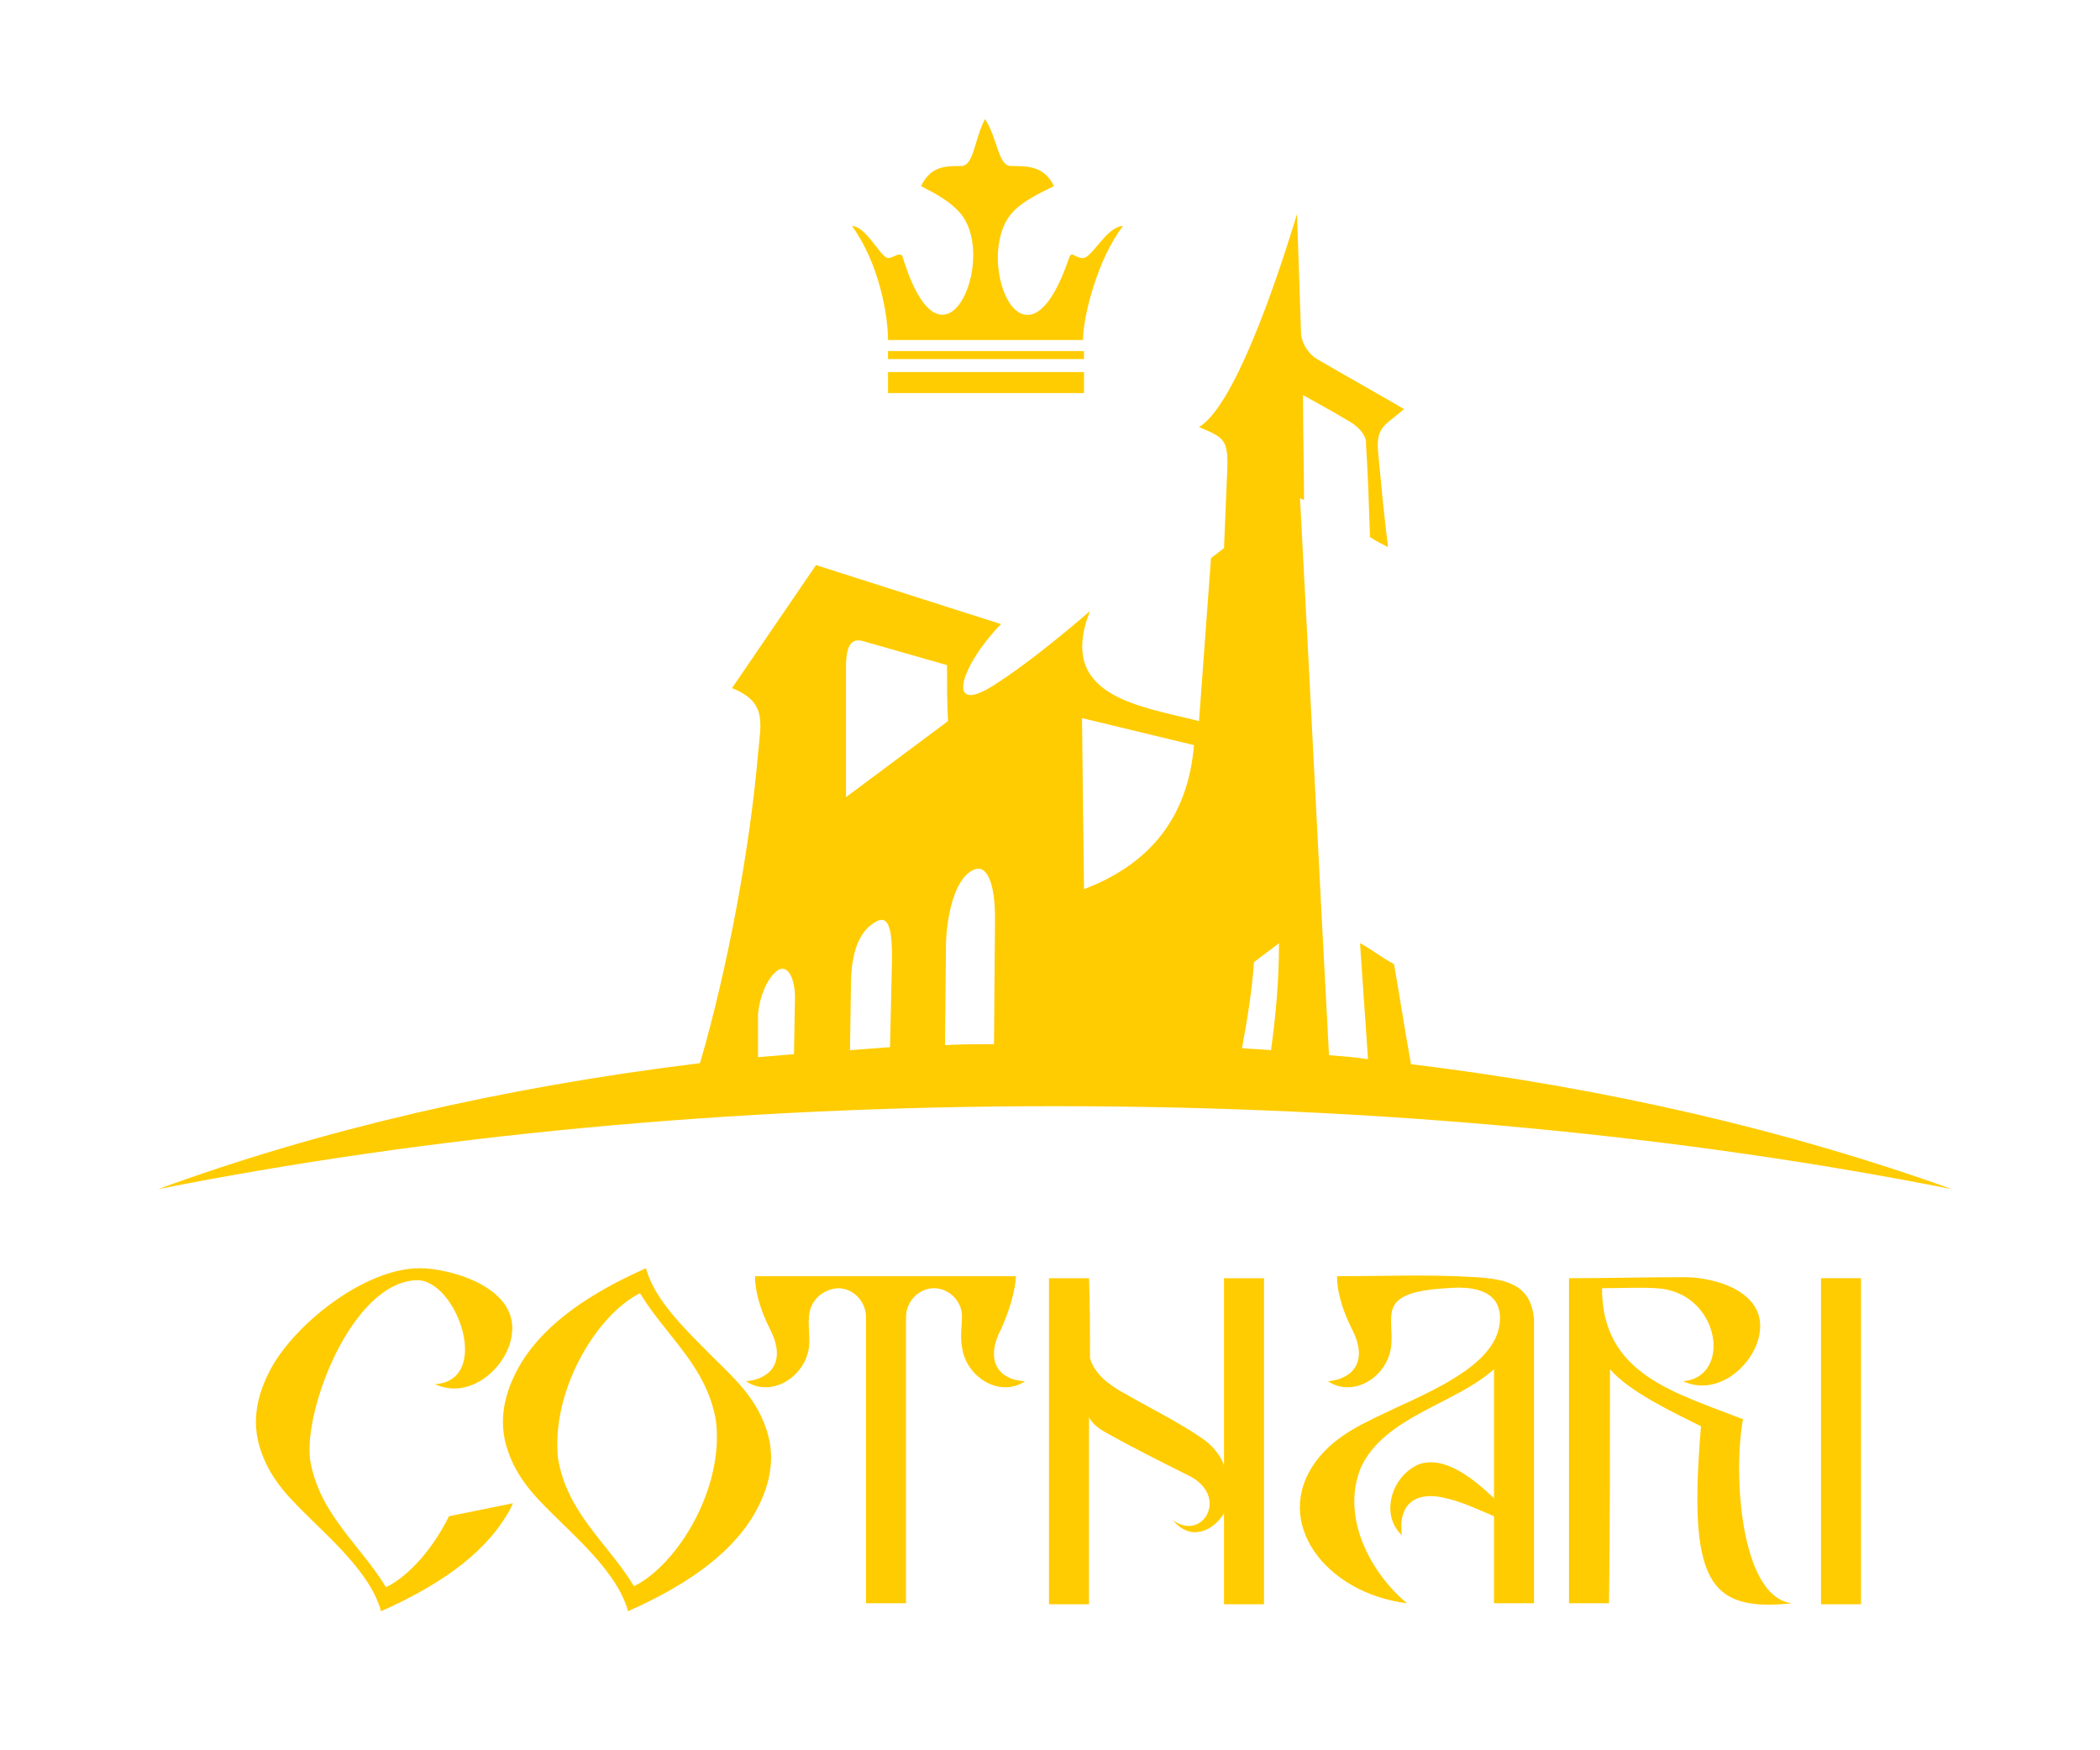 <?xml version="1.0" encoding="utf-8"?>
<!-- Generator: Adobe Illustrator 18.1.0, SVG Export Plug-In . SVG Version: 6.00 Build 0)  -->
<svg version="1.1" id="Layer_1" xmlns="http://www.w3.org/2000/svg" xmlns:xlink="http://www.w3.org/1999/xlink" x="0px" y="0px"
	 width="210px" height="175px" viewBox="0 0 210 175" enable-background="new 0 0 210 175" xml:space="preserve">
<g>
	<path fill-rule="evenodd" clip-rule="evenodd" fill="#FFCC01" d="M88.8,39.3v-2.1c6.5,0,13,0,19.6,0v2.1
		C101.8,39.3,95.4,39.3,88.8,39.3L88.8,39.3z M88.8,34c0-2.5-0.9-7.7-3.6-11.4c1.4,0,2.9,3.2,3.6,3.2c0.6,0,1.3-0.8,1.5,0
		c4,13,9.5,0.2,5.8-4.4c-1.1-1.3-2.5-2-4-2.8c1-2,2.4-2,4-2c1.3,0,1.3-2.6,2.4-4.7c1.3,2,1.3,4.7,2.6,4.7c1.7,0,3.3,0,4.3,2
		c-1.6,0.8-3.3,1.6-4.3,2.8c-3.8,4.7,1.4,17.4,5.8,4.4c0.3-0.8,0.5,0,1.4,0c0.9,0,2.4-3.2,4-3.2c-2.5,3.2-4,9-4,11.4H88.8L88.8,34z
		 M84.6,79.7v-13c0-2.3,0.6-2.9,1.7-2.6c2.8,0.8,5.6,1.6,8.4,2.4c0,1.9,0,3.7,0.1,5.6L84.6,79.7L84.6,79.7z M108.2,71.8l11.2,2.7
		c-0.6,7.2-4.4,11.9-11,14.4L108.2,71.8L108.2,71.8z M94.5,104.5c1.6-0.1,3.3-0.1,4.9-0.1l0.1-12.6c0-3.5-0.8-5.5-2.2-4.8
		c-1.9,0.9-2.6,4.7-2.7,7.2L94.5,104.5L94.5,104.5z M85,105c1.3-0.1,2.7-0.2,4-0.3l0.2-8.7c0-2.3-0.1-4.6-1.5-3.9
		c-1.4,0.7-2.5,2.4-2.6,5.9L85,105L85,105z M75.8,105.7c1.2-0.1,2.4-0.2,3.6-0.3l0.1-5.8c0-1.2-0.5-3.3-1.7-2.6
		c-1.2,0.8-1.9,3-2,4.4L75.8,105.7L75.8,105.7z M132.9,105.5c1.3,0.1,2.6,0.2,3.9,0.4L136,94.3c1.3,0.7,2.1,1.4,3.4,2.1
		c0.2,1,1.2,7.3,1.7,10c19.7,2.4,38,6.7,54.1,12.5c-26.7-5.3-57.2-8.3-89.7-8.3c-32.5,0-63,3-89.7,8.3c16.1-5.9,34.5-10.2,54.2-12.6
		c2.8-9.6,5-21.6,5.8-30.9c0.3-3.2,0.9-5.2-2.6-6.6l8.4-12.3l18.5,5.9c-4,4.1-5.7,9.3-0.7,6.1c3-1.9,6.7-4.9,9.6-7.4
		c-3.4,8.6,5.1,9.5,10.9,11l1.2-16.3c0.4-0.3,0.9-0.7,1.3-1c0.1-2.4,0.2-4.8,0.3-7.2c0.2-3.7-0.2-3.8-2.8-4.9
		c3.4-2,7.5-13.7,9.8-21.3l0.4,11.8c0,1.2,0.9,2.3,1.6,2.7c2.9,1.7,5.8,3.3,8.7,5c-1.8,1.6-2.8,1.7-2.6,4.2c0.3,3.2,0.6,6.4,1,9.6
		c-0.6-0.3-1.2-0.6-1.8-1c-0.1-3.1-0.2-6.2-0.4-9.3c0.1-0.9-0.9-1.9-1.9-2.4c-1.5-0.9-2.8-1.6-4.4-2.5c0,3.5,0.1,7,0.1,10.5
		c-0.1-0.1-0.3-0.1-0.4-0.2C131,68.4,131.9,87,132.9,105.5L132.9,105.5z M124.2,104.8c1,0.1,1.9,0.1,2.9,0.2
		c0.5-3.6,0.8-7.1,0.8-10.7c-1,0.8-1.5,1.1-2.5,1.9C125.2,99.1,124.7,102.1,124.2,104.8L124.2,104.8z M88.8,35.9v-0.8
		c6.5,0,13,0,19.6,0v0.8C101.8,35.9,95.4,35.9,88.8,35.9L88.8,35.9z M161,136.9c2,2.3,6.3,4.3,9.1,5.7c-1.3,15.5,0.7,18.6,9.1,17.7
		c-5.2-0.6-5.9-13.1-4.9-18.4c-6.9-2.7-14.1-4.5-14.1-13.1c1.6,0,3.9-0.1,5.4,0c6.4,0.3,7.7,8.9,2.7,9.3c3.5,1.6,7-1.6,7.6-4.5
		c1-4.5-4.6-6-7.8-5.9c-3.8,0-7.5,0.1-11.2,0.1c0,10.8,0,21.7,0,32.5h4C161,152.5,161,144.7,161,136.9L161,136.9z M149.4,136.9
		c-3.9,3.5-10.9,4.7-13.3,9.8c-2.1,5.1,1.1,10.7,4.6,13.6c-8.1-1-13.6-8.1-9.1-14.2c2-2.7,5-3.9,7.9-5.3c4.8-2.2,10.5-4.8,10.5-9
		c0-3-3.1-3.2-5.3-3c-7.3,0.4-5.2,2.8-5.6,5.9c-0.4,3-3.8,5.1-6.3,3.4c2.4-0.2,4.1-1.9,2.4-5.2c-1-2-1.5-3.8-1.5-5.3
		c4.6,0,9.3-0.2,13.9,0.1c3.2,0.2,5.5,0.8,5.8,4.2c0,0,0,0,0,0c0,0,0,0,0,0c0,9.5,0,18.9,0,28.4c-1.3,0-2.6,0-4,0c0-2.9,0-5.8,0-8.7
		c-1.6-0.7-3.4-1.5-4.8-1.8c-3.6-0.9-4.8,1.2-4.4,3.7c-2.2-2-1.1-5.9,1.7-7.1c2.6-0.9,5.5,1.5,7.5,3.4
		C149.4,145.5,149.4,141.2,149.4,136.9L149.4,136.9z M109,135.8c0.5,1.7,2.1,2.8,3.6,3.6c2.6,1.5,5.1,2.7,7.6,4.4
		c1,0.7,1.8,1.6,2.2,2.7v-18.7h4c0,10.9,0,21.7,0,32.6h-4v-9.1c-1,1.7-3.3,2.9-5.1,0.7c3,2.2,5.7-2.5,1.5-4.5
		c-2.8-1.4-5.4-2.7-8.1-4.2c-0.9-0.5-1.5-1-1.8-1.6c0,6.2,0,12.5,0,18.7h-4v-32.6h4C109,130.4,109,133.1,109,135.8L109,135.8z
		 M80.9,131.6c-0.1,0.9,0.1,2,0,3.1c-0.4,3-3.8,5.1-6.3,3.4c2.4-0.2,4.1-1.9,2.4-5.2c-1-2-1.5-3.8-1.5-5.3c8.7,0,17.4,0,26.1,0
		c-0.1,1.5-0.6,3.3-1.5,5.3c-1.7,3.3-0.1,5.1,2.4,5.2c-2.5,1.7-5.9-0.4-6.3-3.4c-0.2-1.1,0-2.2,0-3.1h0c0-1.5-1.3-2.8-2.8-2.8
		c-1.5,0-2.8,1.3-2.8,2.9c0,9.5,0,19.1,0,28.6h-4c0-9.5,0-19.1,0-28.6c0-1.6-1.3-2.9-2.8-2.9C82.2,128.9,81,130.1,80.9,131.6
		L80.9,131.6L80.9,131.6z M64.6,126.8c-5.4,2.4-10,5.4-12.5,9.5c-1.6,2.7-2.4,5.7-1.3,8.8c1.1,3.2,3.3,5.1,5.4,7.2
		c2.7,2.6,5.8,5.7,6.6,8.8v0c5.4-2.4,10-5.4,12.5-9.5c1.6-2.7,2.4-5.7,1.3-8.8c-1.1-3.2-3.3-5.1-5.4-7.2
		C68.5,132.9,65.4,129.9,64.6,126.8L64.6,126.8z M64,129.3c2.6,4.3,6.7,7.3,7.6,12.8c0.8,6.7-3.8,14.3-8.2,16.5
		c-2.6-4.3-6.7-7.3-7.6-12.8C55.1,139.1,59.6,131.5,64,129.3L64,129.3z M27.4,136.3c-1.6,2.7-2.4,5.7-1.3,8.8
		c1.1,3.2,3.3,5.1,5.4,7.2c2.7,2.6,5.8,5.7,6.6,8.8v0c5.4-2.4,10-5.4,12.5-9.5c0.3-0.4,0.5-0.9,0.7-1.3l-6.4,1.3
		c-1.6,3.2-3.9,5.9-6.3,7.1c-2.6-4.3-6.7-7.3-7.6-12.8c-0.6-5.1,4.2-17.6,10.6-17.9c4-0.2,7.7,10,1.9,10.4c3.5,1.6,7-1.6,7.6-4.5
		c1.2-5.2-6.2-7.1-9.1-7.1C36.7,126.8,30.1,131.9,27.4,136.3L27.4,136.3z M182.1,127.8v32.6h4c0-10.9,0-21.7,0-32.6H182.1
		L182.1,127.8z"/>
</g>
</svg>
